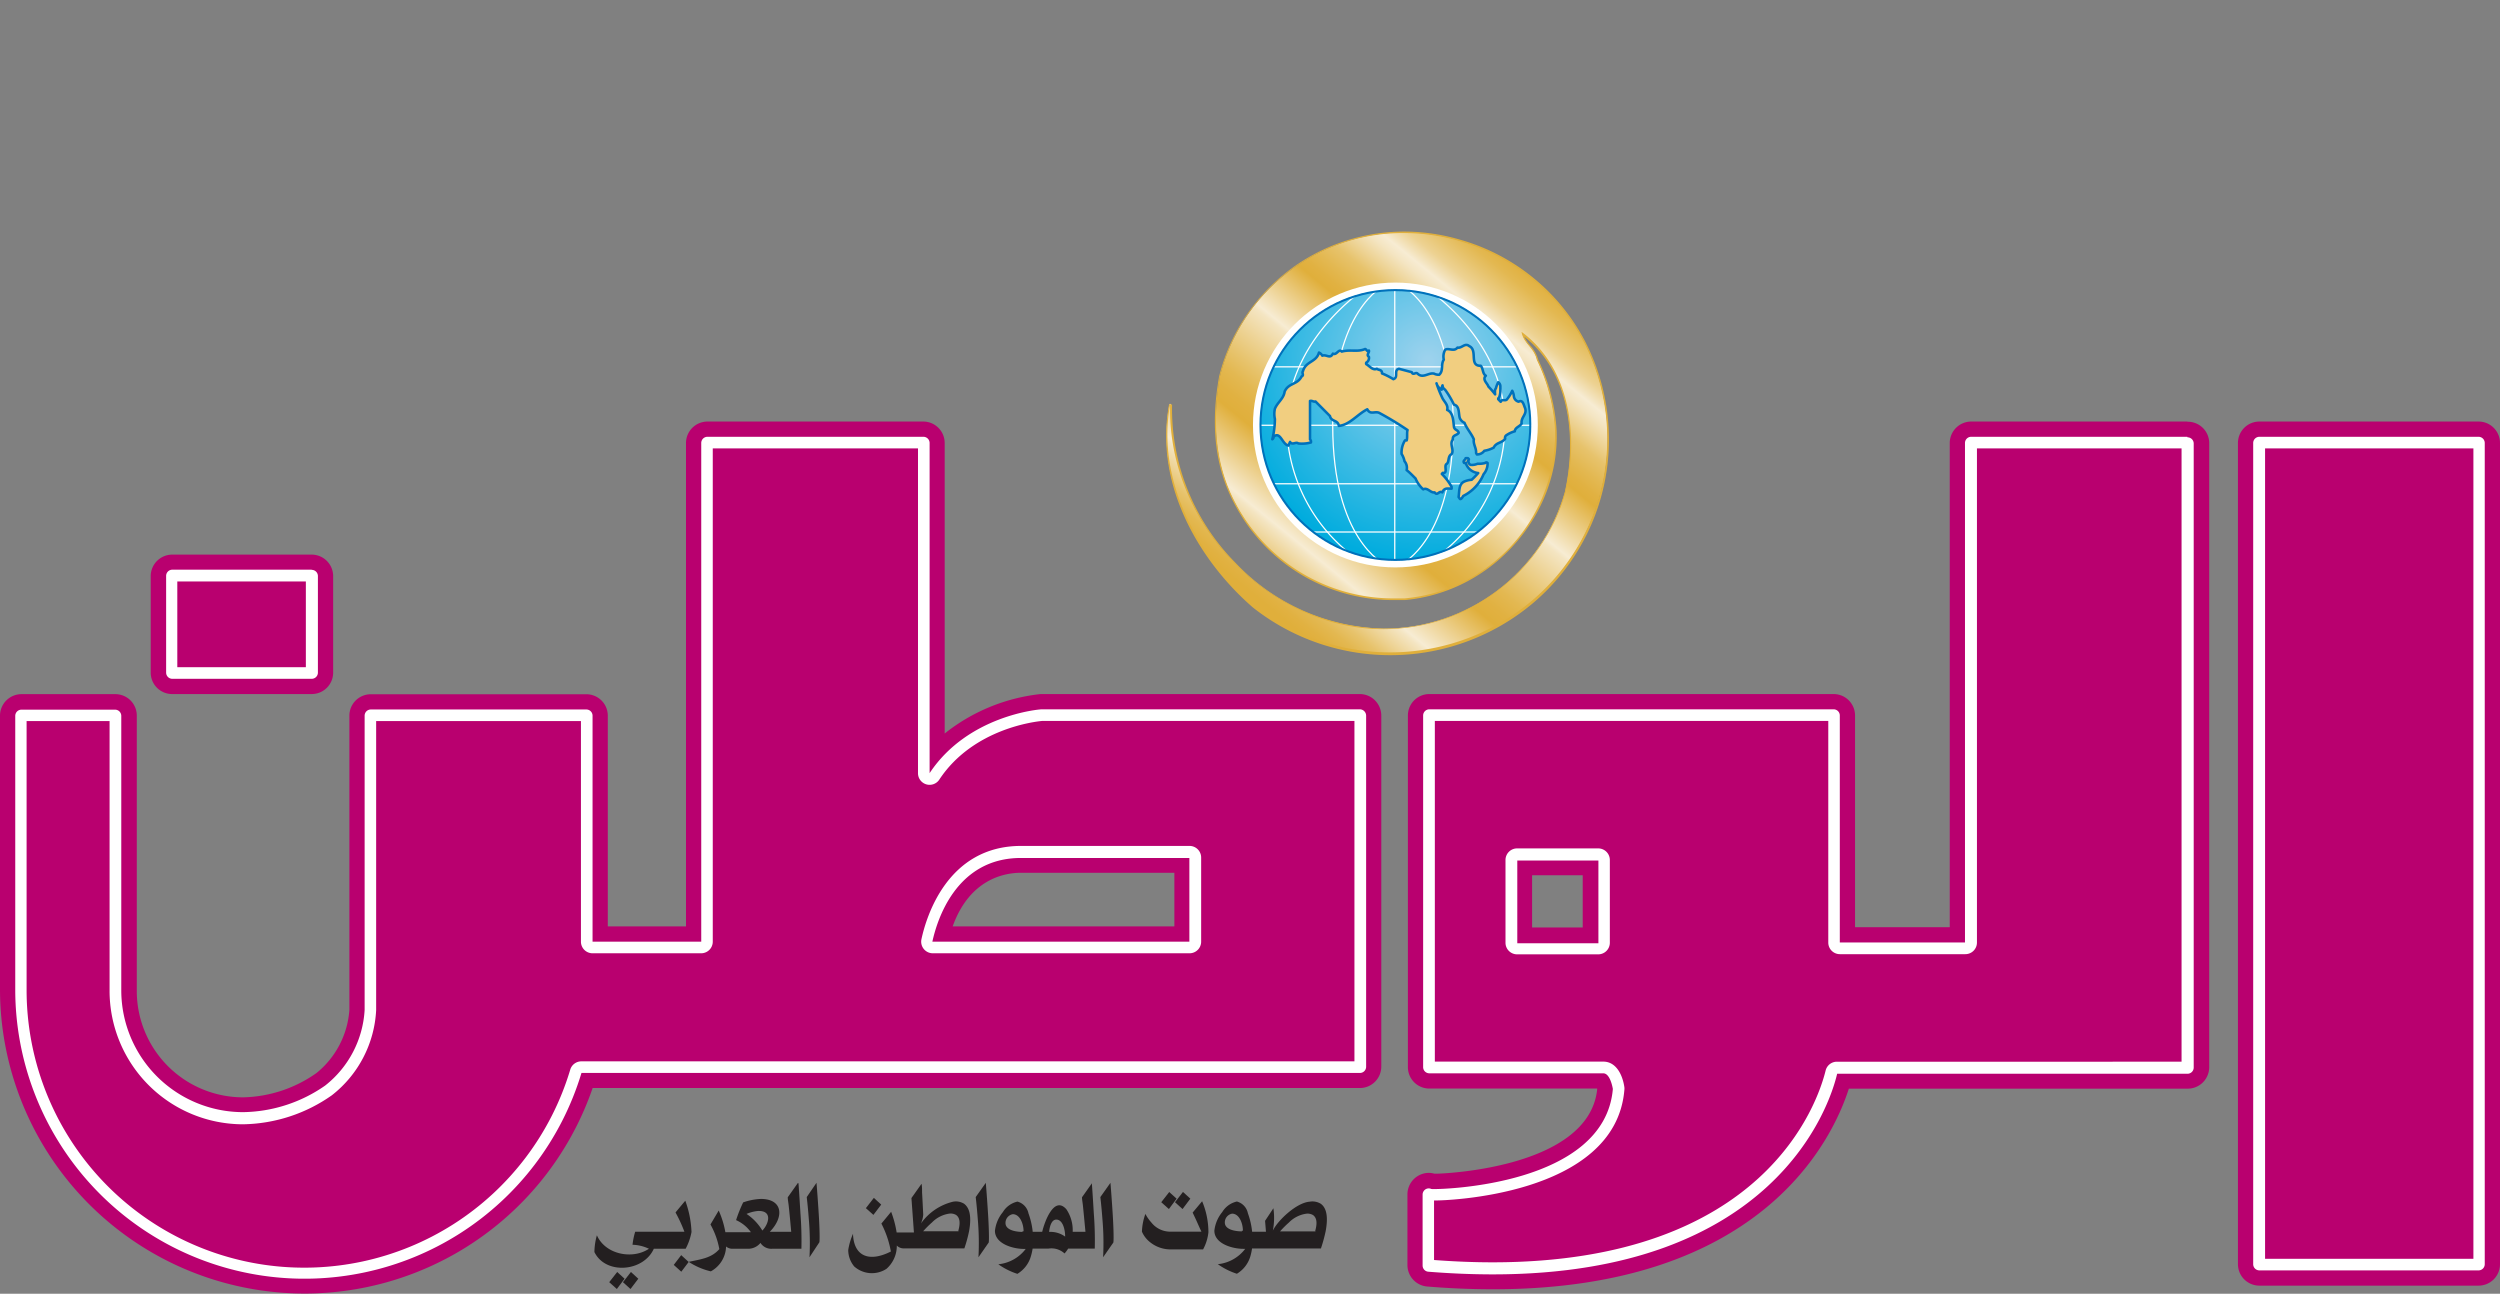<svg id="Layer_1" data-name="Layer 1" xmlns="http://www.w3.org/2000/svg" xmlns:xlink="http://www.w3.org/1999/xlink" viewBox="0 0 282 145.93"><rect x="0" y="0" width="282" height="145.93" fill="#808080" stroke="none"/><defs><style>.cls-1,.cls-10,.cls-11,.cls-12,.cls-14{fill:none;}.cls-2{fill:#231f20;}.cls-3{fill:#b9006f;}.cls-4{clip-path:url(#clip-path);}.cls-5{fill:url(#linear-gradient);}.cls-6{fill:#e0af3b;}.cls-7{clip-path:url(#clip-path-2);}.cls-8{fill:url(#radial-gradient);}.cls-9{fill:#0070a4;}.cls-10,.cls-12{stroke:#fff;}.cls-10{stroke-width:0.14px;}.cls-11,.cls-14{stroke:#0071bb;stroke-linecap:round;stroke-linejoin:round;}.cls-11{stroke-width:0.28px;}.cls-12{stroke-width:0.73px;}.cls-13{fill:#f1ce80;}.cls-14{stroke-width:0.29px;}.cls-15{fill:#fff;}</style><clipPath id="clip-path" transform="translate(0 26.12)"><path class="cls-1" d="M151.47,35.5a14.34,14.34,0,1,1,5.49,1.1,14.26,14.26,0,0,1-5.49-1.1M137.6,16.35c-1,5.8-.4,10.65,2,14.83a20.12,20.12,0,0,0,17.66,10.31c0.4,0,.8,0,1.21,0,9.73-.9,17.37-9.42,17-19a20.87,20.87,0,0,0-2.06-8,3.65,3.65,0,0,0-.89-1.61,3.55,3.55,0,0,1-.79-1.33c5.56,4.2,6.14,11.91,4.82,17.78a21.3,21.3,0,0,1-20.48,15.47,23.77,23.77,0,0,1-16.86-7.48,24.8,24.8,0,0,1-7.13-17.88l-0.17,0c-1.74,9.29,3.75,17.89,9.46,22.85a25,25,0,0,0,15.4,5.32h0a25,25,0,0,0,16-5.82,24.07,24.07,0,0,0,6-29.24A23,23,0,0,0,164.63,1,22.36,22.36,0,0,0,158.4.09a21.43,21.43,0,0,0-20.8,16.26"/></clipPath><linearGradient id="linear-gradient" x1="-466.23" y1="496.57" x2="-465.46" y2="496.57" gradientTransform="matrix(-62.95, 0, 0, 62.95, -29166.43, -31233.58)" gradientUnits="userSpaceOnUse"><stop offset="0" stop-color="#e0af3b"/><stop offset="0.02" stop-color="#e1b141"/><stop offset="0.05" stop-color="#e3b851"/><stop offset="0.08" stop-color="#e7c36c"/><stop offset="0.12" stop-color="#edd292"/><stop offset="0.15" stop-color="#f4e5c2"/><stop offset="0.16" stop-color="#f7ecd3"/><stop offset="0.18" stop-color="#f4e5c2"/><stop offset="0.22" stop-color="#edd292"/><stop offset="0.25" stop-color="#e7c36c"/><stop offset="0.29" stop-color="#e3b851"/><stop offset="0.32" stop-color="#e1b141"/><stop offset="0.34" stop-color="#e0af3b"/><stop offset="0.47" stop-color="#f7ecd3"/><stop offset="0.48" stop-color="#f4e5c2"/><stop offset="0.54" stop-color="#edd292"/><stop offset="0.59" stop-color="#e7c36c"/><stop offset="0.63" stop-color="#e3b851"/><stop offset="0.67" stop-color="#e1b141"/><stop offset="0.7" stop-color="#e0af3b"/><stop offset="0.84" stop-color="#f7ecd3"/><stop offset="0.85" stop-color="#f4e5c2"/><stop offset="0.89" stop-color="#edd292"/><stop offset="0.92" stop-color="#e7c36c"/><stop offset="0.95" stop-color="#e3b851"/><stop offset="0.98" stop-color="#e1b141"/><stop offset="1" stop-color="#e0af3b"/></linearGradient><clipPath id="clip-path-2" transform="translate(0 26.12)"><path class="cls-1" d="M141.65,21.81A15.73,15.73,0,1,0,157.37,6.09a15.72,15.72,0,0,0-15.72,15.72"/></clipPath><radialGradient id="radial-gradient" cx="-467.46" cy="489.81" r="0.77" gradientTransform="matrix(29.49, 0, 0, -29.49, 13946.57, 14485.2)" gradientUnits="userSpaceOnUse"><stop offset="0" stop-color="#9cd2ed"/><stop offset="0.02" stop-color="#9cd2ed"/><stop offset="1" stop-color="#00acde"/></radialGradient></defs><title>Untitled-1</title><polygon class="cls-2" points="70.27 144.63 71.12 145.4 72 144.24 71.17 143.48 70.27 144.63"/><polygon class="cls-2" points="69.62 143.48 68.72 144.63 69.58 145.4 70.45 144.24 69.62 143.48"/><path class="cls-2" d="M78,112.81a11.41,11.41,0,0,0-.7-3.49c-0.23.28-1,1.19-1.1,1.33a16.07,16.07,0,0,1,1,2.17H71.65a7.76,7.76,0,0,0-.3,1.47h0a4.59,4.59,0,0,1,1.85.45c-1.87,1.25-4.93.64-5.87-1.52a7.26,7.26,0,0,0-.28,1.89c1.25,2.58,5.53,2.25,6.7-.37h3.59a6.49,6.49,0,0,0,.67-1.93" transform="translate(0 26.12)"/><path class="cls-2" d="M90,107.32l-1.14,1.61c0,0.28.07,0.6,0.11,1q0.11,1,.28,2.9H86.83c1.66-1.7,1.46-3.71-1-3.71a6.81,6.81,0,0,0-2,.39,15.51,15.51,0,0,0-.8,2,4.1,4.1,0,0,1,1.67,1.36H81.82a10.17,10.17,0,0,0-.75-2.44L80.14,112a9,9,0,0,1,1,2.78c-0.88,1-2,1.13-3.47,1.44l0,0-0.83-.76L76,116.56l0.85,0.77,0.84-1.11a7.83,7.83,0,0,0,2.49,1.07,3.29,3.29,0,0,0,1.72-2.81,1.06,1.06,0,0,0,.67.26h1.88a1.78,1.78,0,0,0,1.33-.66,1.45,1.45,0,0,0,1.33.66h3.29a40.29,40.29,0,0,0-.11-4c-0.06-1-.13-2.15-0.22-3.38m-4.08,5.32a5.86,5.86,0,0,0-1.78-1.87,4.33,4.33,0,0,1,1.26-.33c1.73-.08,1.24,1.48.52,2.21" transform="translate(0 26.12)"/><path class="cls-2" d="M92.1,107.3L91,108.91q0.14,1.23.23,2.45a31,31,0,0,1,.08,4.34L92.43,114c0.06-.45,0-2.13-0.11-3.71-0.06-.92-0.13-1.92-0.22-3" transform="translate(0 26.12)"/><polygon class="cls-2" points="99.4 135.88 98.57 135.12 97.67 136.28 98.52 137.04 99.4 135.88"/><path class="cls-2" d="M108.71,109.64a1.74,1.74,0,0,0-1.2-.21,6.23,6.23,0,0,0-3.63,2.46,2.88,2.88,0,0,0,.26-1c-0.05-1-.09-1.84-0.13-2.48,0-.38,0-0.72-0.06-1l-1.14,1.61,0.28,3.88h-1.95a11.53,11.53,0,0,0-.62-2.33l-1.1,1.33a11.06,11.06,0,0,1,1.07,3.15c-2.51,1.27-4.2.49-4.27-2a7.34,7.34,0,0,0-.54,1.84,2.92,2.92,0,0,0,.68,1.85A3,3,0,0,0,100,117a3.45,3.45,0,0,0,1.16-2.62,1.1,1.1,0,0,0,.74.32h6.88a16.19,16.19,0,0,0,.53-1.93c0.36-2-.08-2.8-0.65-3.17m-0.53,3.17h-4a11,11,0,0,1,1-1,3.42,3.42,0,0,1,2-1,1.22,1.22,0,0,1,.72.16c0.32,0.23.55,0.7,0.25,1.77" transform="translate(0 26.12)"/><path class="cls-2" d="M111.2,107.3l-1.14,1.61q0.14,1.23.23,2.45a31,31,0,0,1,.08,4.34l1.16-1.67c0.06-.45,0-2.13-0.11-3.71-0.06-.92-0.13-1.92-0.22-3" transform="translate(0 26.12)"/><path class="cls-2" d="M123.19,107.32l-1.14,1.61c0,0.28.07,0.6,0.11,1q0.1,1,.28,2.9H121a4.24,4.24,0,0,0-.71-2.54c-1.4-1.6-2.48,1.46-2.73,2.54h-1.07a8.64,8.64,0,0,0-.48-2.09,1.72,1.72,0,0,0-1.24-1.32,2.59,2.59,0,0,0-1.65,1.19,4,4,0,0,0-.89,2.1c0,1.46,2,2.05,3.29,2.05h0.18a4.43,4.43,0,0,1-3.09,1.73,7.88,7.88,0,0,0,2.15,1.08,3.41,3.41,0,0,0,1.53-2,6.4,6.4,0,0,0,.19-0.85h1.8a2.18,2.18,0,0,1,1.8.55,3.72,3.72,0,0,0,.41-0.55h3a39.43,39.43,0,0,0-.11-4c-0.06-1-.13-2.15-0.22-3.38m-7.82,5.5c-0.56,0-1.92-.13-1.92-1a1,1,0,0,1,.82-1c0.81,0,1.22,1.1,1.22,1.93h-0.13Zm3,0c0.06-.61.27-1.39,0.81-1.39,0.73,0,1,1.12,1,1.92a2.82,2.82,0,0,0-1.82-.53" transform="translate(0 26.12)"/><path class="cls-2" d="M125.26,107.3l-1.14,1.61q0.14,1.23.23,2.45a31,31,0,0,1,.08,4.34l1.16-1.67c0.06-.45,0-2.13-0.11-3.71-0.06-.92-0.13-1.92-0.22-3" transform="translate(0 26.12)"/><polygon class="cls-2" points="132.72 135.21 131.89 134.46 130.99 135.61 131.85 136.38 132.72 135.21"/><polygon class="cls-2" points="133.39 136.38 134.27 135.21 133.44 134.45 132.54 135.61 133.39 136.38"/><path class="cls-2" d="M134.53,110.66l0.34,0.72c0.2,0.43.44,1,.65,1.43H131.9a2.71,2.71,0,0,1-2-1,4.82,4.82,0,0,1-.7-1,6.5,6.5,0,0,0-.39,2,3,3,0,0,0,.7,1,3.68,3.68,0,0,0,2.69,1h3.51a5.24,5.24,0,0,0,.6-1.93,9.06,9.06,0,0,0-.71-3.5Z" transform="translate(0 26.12)"/><path class="cls-2" d="M148.94,109.64a1.79,1.79,0,0,0-1.21-.21c-1.5.11-3.63,2.15-4.15,3.26a7.58,7.58,0,0,0,.06-2.52l-0.94,1.42,0.1,1.23h-1.56a8.64,8.64,0,0,0-.48-2.09,1.72,1.72,0,0,0-1.24-1.32,2.59,2.59,0,0,0-1.65,1.19,4,4,0,0,0-.89,2.1c0,1.46,2,2.05,3.29,2.05h0.19a4.43,4.43,0,0,1-3.09,1.73,7.87,7.87,0,0,0,2.15,1.08,3.41,3.41,0,0,0,1.53-2,6.28,6.28,0,0,0,.18-0.85H149a17.42,17.42,0,0,0,.53-1.93c0.38-2-.06-2.82-0.63-3.17m-8.82,3.17c-0.56,0-1.92-.13-1.92-1a1,1,0,0,1,.82-1c0.81,0,1.22,1.1,1.22,1.93h-0.13Zm8.31,0h-4a11,11,0,0,1,1-1,3.42,3.42,0,0,1,2-1,1.22,1.22,0,0,1,.72.16c0.32,0.23.55,0.7,0.25,1.77" transform="translate(0 26.12)"/><path class="cls-3" d="M246.69,21.43H222.35a2.43,2.43,0,0,0-2.42,2.42V78.47H209.25V54.59a2.42,2.42,0,0,0-2.42-2.42h-45.6a2.42,2.42,0,0,0-2.42,2.42V94.25a2.42,2.42,0,0,0,2.42,2.42h18.93l0,0.12c-1,9-17.86,9.48-18,9.48H161.8a2.5,2.5,0,0,0-.66-0.09h0a2.43,2.43,0,0,0-2.38,2.42v8A2.43,2.43,0,0,0,161,119c2.54,0.21,5,.31,7.41.31,30.23,0,38.26-16.76,40.14-22.63h38.23a2.41,2.41,0,0,0,1.71-.71,2.44,2.44,0,0,0,.71-1.71l0-70.39a2.42,2.42,0,0,0-2.42-2.42M178.53,78.5h-5.71V72.61h5.71V78.5Z" transform="translate(0 26.12)"/><path class="cls-3" d="M279.58,21.43H254.86a2.42,2.42,0,0,0-2.42,2.42v92.63a2.42,2.42,0,0,0,2.42,2.42h24.72a2.42,2.42,0,0,0,2.42-2.42V23.85a2.42,2.42,0,0,0-2.42-2.42" transform="translate(0 26.12)"/><path class="cls-3" d="M153.38,52.17h-36a21,21,0,0,0-10.82,4.45V23.85a2.42,2.42,0,0,0-2.42-2.42H79.8a2.43,2.43,0,0,0-2.42,2.42V78.38H68.56V54.61a2.42,2.42,0,0,0-2.42-2.42H41.83a2.42,2.42,0,0,0-2.42,2.42V87.8a10.06,10.06,0,0,1-3.7,7.11,14.85,14.85,0,0,1-8.28,2.75,12,12,0,0,1-12-12l0-31A2.42,2.42,0,0,0,13,52.18H2.42A2.43,2.43,0,0,0,0,54.61v31a34.36,34.36,0,0,0,66.85,11h86.54a2.42,2.42,0,0,0,2.42-2.42V54.6a2.43,2.43,0,0,0-2.43-2.43M132.46,78.38h-25c1.94-5.41,5.93-6.05,7.69-6.05h17.32v6Z" transform="translate(0 26.12)"/><path class="cls-3" d="M19.44,52.17H35.16a2.42,2.42,0,0,0,2.42-2.42V38.86a2.43,2.43,0,0,0-2.42-2.42H19.44A2.43,2.43,0,0,0,17,38.86V49.75a2.42,2.42,0,0,0,2.42,2.42" transform="translate(0 26.12)"/><g class="cls-4"><rect class="cls-5" x="121.71" y="-11.96" width="70.62" height="71.56" transform="translate(40.02 157.34) rotate(-51.18)"/></g><path class="cls-6" d="M158.4,0.17a22.26,22.26,0,0,1,6.2.89,23,23,0,0,1,14.1,11.48,23.88,23.88,0,0,1-5.94,29.13,24.87,24.87,0,0,1-31.31.5C135,36.54,130.4,28,132,19.4c-0.45,13.38,11,25.45,24.07,25.45a21.4,21.4,0,0,0,20.56-15.54c1.46-6.49.42-14-5-18,0.2,1.3,1.45,1.82,1.72,3.16a20.77,20.77,0,0,1,2.06,8,18.64,18.64,0,0,1-17,18.91q-0.6,0-1.2,0a20.15,20.15,0,0,1-17.59-10.27c-2.55-4.48-2.91-9.53-2-14.77A21.23,21.23,0,0,1,158.4.17M157,36.68a14.45,14.45,0,1,0-5.52-1.1,14.44,14.44,0,0,0,5.52,1.1M158.4,0a21.52,21.52,0,0,0-20.88,16.32c-1.05,5.84-.4,10.71,2,14.9a20.2,20.2,0,0,0,17.74,10.35c0.4,0,.81,0,1.21,0,9.78-.9,17.46-9.46,17.12-19.09a21.07,21.07,0,0,0-2.07-8,3.76,3.76,0,0,0-.9-1.62,4.19,4.19,0,0,1-.68-1c5.32,4.21,5.86,11.76,4.57,17.52a21.23,21.23,0,0,1-20.39,15.4,23.68,23.68,0,0,1-16.8-7.46,24.71,24.71,0,0,1-7.11-17.82l-0.34,0c-1.75,9.33,3.76,18,9.49,22.93a25,25,0,0,0,31.54-.5,24.16,24.16,0,0,0,6-29.35A23,23,0,0,0,164.65.9,22.46,22.46,0,0,0,158.4,0M157,36.51a14.27,14.27,0,1,1,13.19-8.81A14.19,14.19,0,0,1,157,36.51" transform="translate(0 26.12)"/><g class="cls-7"><rect class="cls-8" x="141.65" y="32.21" width="31.45" height="31.45"/></g><path class="cls-9" d="M147.28,33.89h0Z" transform="translate(0 26.12)"/><line class="cls-10" x1="147.28" y1="60.01" x2="167.26" y2="60.01"/><path class="cls-9" d="M143,28.45h0Z" transform="translate(0 26.12)"/><line class="cls-10" x1="143.03" y1="54.57" x2="171.47" y2="54.57"/><path class="cls-10" d="M156.13,6.1s-5.8,2.7-5.8,15.62v0.14c0,12.91,5.8,15.62,5.8,15.62" transform="translate(0 26.12)"/><path class="cls-10" d="M158.12,6.1s5.8,2.7,5.8,15.62v0.14c0,12.91-5.8,15.62-5.8,15.62" transform="translate(0 26.12)"/><path class="cls-9" d="M143.21,15.26h0Z" transform="translate(0 26.12)"/><line class="cls-10" x1="143.21" y1="41.38" x2="171.61" y2="41.38"/><path class="cls-9" d="M141.72,21.85h0Z" transform="translate(0 26.12)"/><line class="cls-10" x1="141.72" y1="47.97" x2="173.02" y2="47.97"/><path class="cls-10" d="M153.91,6.49s-8.77,5.71-8.77,15.27a18.85,18.85,0,0,0,8.23,15.38" transform="translate(0 26.12)"/><path class="cls-10" d="M161,6.49s8.77,5.71,8.77,15.27a18.75,18.75,0,0,1-8.24,15.31" transform="translate(0 26.12)"/><line class="cls-10" x1="157.33" y1="32.28" x2="157.33" y2="63.72"/><circle class="cls-11" cx="157.4" cy="47.94" r="15.24"/><circle class="cls-12" cx="157.4" cy="47.94" r="15.7"/><path class="cls-13" d="M159.24,15.86c0.17,0.42.45-.06,0.67,0.17,0.6,0.59,1.24-.16,1.86,0a1.13,1.13,0,0,0,.57.12c0.52-.47.16-1.16,0.52-1.7a1.6,1.6,0,0,1,.15-1.11c0.39-.26,1,0.26,1.39-0.25,0.5,0.1.84-.58,1.33-0.17,1,0.46-.06,2.25,1.3,2.22,0.29,0.33.19,0.9,0.57,1.12-0.43.45,0.17,0.83,0.29,1.22a9.58,9.58,0,0,1,.76.88,2.12,2.12,0,0,1,0-.53,0.66,0.66,0,0,1,.08-0.13A3.44,3.44,0,0,1,169,17a0.55,0.55,0,0,1,.24.44s0,0.55,0,.59a2,2,0,0,1-.17.75s-0.07,0-.07.06a0.39,0.39,0,0,0,0,.07l0.28,0.29c0.14-.34.48-0.07,0.68-0.24a4.47,4.47,0,0,0,.62-1,1.66,1.66,0,0,1,.19.65,0.7,0.7,0,0,0,.53.58c0.48-.27.58,0.39,0.72,0.7,0.28,0.72-.49,1.06-0.38,1.76-0.2.36-.74,0.43-0.77,0.88a3.25,3.25,0,0,0-1,.48,0.38,0.38,0,0,0-.09.36c-0.37.51-1,.39-1.29,1a3.31,3.31,0,0,1-1.06.36,1,1,0,0,1-.84.41l-0.09-.17c0.05-.53-0.35-1-0.25-1.53-0.28-.66-0.79-1.19-1.06-1.87a1,1,0,0,1-.52-0.52c-0.16-.48,0-1.39-0.67-1.53a10.24,10.24,0,0,0-1-1.69,0.57,0.57,0,0,1-.28-0.48,1,1,0,0,0-.1.48,1.1,1.1,0,0,1-.58-0.71,13.21,13.21,0,0,0,.63,1.59c0.19,0.46.73,0.83,0.57,1.41,0.68,0.29.68,1.19,0.77,1.93,0.09,0.37.48,0.33,0.53,0.65-0.2.32-.72,0.22-0.66,0.76-0.41.51,0.18,1.16-.14,1.65-0.47.23-.24,0.9-0.57,1.11s0.2,1.09-.43,1l-0.1.12a6.31,6.31,0,0,1,1.1,1.46V29c-0.45,0-.82-0.13-1.05.42-0.38-.24-0.53.45-0.87,0-0.44.1-.8-0.6-1.28-0.34a3.37,3.37,0,0,1-.87-1.23c-0.34-.33-0.64-0.66-1-0.94a1.14,1.14,0,0,0-.24-1,2.37,2.37,0,0,0-.33-0.82,2.62,2.62,0,0,1,.38-1.53,0.47,0.47,0,0,1,.19,0c0.11-.35,0-0.83.1-1.17a36.84,36.84,0,0,0-3.2-1.94c-0.48-.22-1,0.26-1.34-0.4-1.09.54-2,1.77-3.21,1.87-0.09-.7-0.86-0.44-1-1.11l-1.63-1.64c-0.24.07-.38-0.13-0.62-0.06v4.33a0.36,0.36,0,0,1,.1.35,3.77,3.77,0,0,1-1.43.11c-0.24-.23-0.68.24-0.92-0.17l-0.19.41c-0.71-.14-0.89-1.65-1.67-1a0.33,0.33,0,0,1-.14.29h0a10.07,10.07,0,0,0,.29-2.28,2.6,2.6,0,0,1,0-1.17c0.3-.73,1-1.14,1.1-1.94,0.46-1,1.44-.74,1.91-1.7,0.31-.13,0-0.38.15-0.58,0.32-1.16,1.51-1,1.81-2.11a0.87,0.87,0,0,1,.38.35c0.47-.18.87,0.42,1.19-0.23,0.45,0.22.64-.61,1-0.23,0.94-.27,1.78.08,2.63-0.29,0.15,0,.25.39,0.43,0.17,0.09,0.21-.33.48,0,0.71a0.6,0.6,0,0,1-.29.65,0.18,0.18,0,0,0,0,.18c0.35,0.19.73,0.74,1.19,0.52,0.22,0.19.59,0.06,0.58,0.52a8.28,8.28,0,0,1,1.28.65c0.63-.21,0-1,0.63-1.17Z" transform="translate(0 26.12)"/><path class="cls-14" d="M159.24,15.86c0.17,0.42.45-.06,0.67,0.17,0.6,0.59,1.24-.16,1.86,0a1.13,1.13,0,0,0,.57.12c0.52-.47.16-1.16,0.52-1.7a1.6,1.6,0,0,1,.15-1.11c0.39-.26,1,0.26,1.39-0.25,0.5,0.1.84-.58,1.33-0.17,1,0.46-.06,2.25,1.3,2.22,0.29,0.33.19,0.9,0.57,1.12-0.43.45,0.17,0.83,0.29,1.22a9.58,9.58,0,0,1,.76.88,2.12,2.12,0,0,1,0-.53,0.66,0.66,0,0,1,.08-0.13A3.44,3.44,0,0,1,169,17a0.55,0.55,0,0,1,.24.44s0,0.55,0,.59a2,2,0,0,1-.17.75s-0.07,0-.07.06a0.39,0.39,0,0,0,0,.07l0.28,0.29c0.14-.34.48-0.07,0.68-0.24a4.47,4.47,0,0,0,.62-1,1.66,1.66,0,0,1,.19.65,0.7,0.7,0,0,0,.53.58c0.48-.27.58,0.39,0.72,0.7,0.28,0.72-.49,1.06-0.38,1.76-0.2.36-.74,0.43-0.77,0.88a3.25,3.25,0,0,0-1,.48,0.38,0.38,0,0,0-.09.36c-0.37.51-1,.39-1.29,1a3.31,3.31,0,0,1-1.06.36,1,1,0,0,1-.84.41l-0.09-.17c0.05-.53-0.35-1-0.25-1.53-0.28-.66-0.79-1.19-1.06-1.87a1,1,0,0,1-.52-0.52c-0.16-.48,0-1.39-0.67-1.53a10.24,10.24,0,0,0-1-1.69,0.57,0.57,0,0,1-.28-0.48,1,1,0,0,0-.1.48,1.1,1.1,0,0,1-.58-0.71,13.21,13.21,0,0,0,.63,1.59c0.19,0.46.73,0.83,0.57,1.41,0.68,0.29.68,1.19,0.77,1.93,0.09,0.37.48,0.33,0.53,0.65-0.2.32-.72,0.22-0.66,0.76-0.41.51,0.18,1.16-.14,1.65-0.47.23-.24,0.9-0.57,1.11s0.2,1.09-.43,1l-0.1.12a6.31,6.31,0,0,1,1.1,1.46V29c-0.45,0-.82-0.13-1.05.42-0.38-.24-0.53.45-0.87,0-0.44.1-.8-0.6-1.28-0.34a3.37,3.37,0,0,1-.87-1.23c-0.34-.33-0.64-0.66-1-0.94a1.14,1.14,0,0,0-.24-1,2.37,2.37,0,0,0-.33-0.82,2.62,2.62,0,0,1,.38-1.53,0.47,0.47,0,0,1,.19,0c0.11-.35,0-0.83.1-1.17a36.84,36.84,0,0,0-3.2-1.94c-0.48-.22-1,0.26-1.34-0.4-1.09.54-2,1.77-3.21,1.87-0.09-.7-0.86-0.44-1-1.11l-1.63-1.64c-0.24.07-.38-0.13-0.62-0.06v4.33a0.36,0.36,0,0,1,.1.35,3.77,3.77,0,0,1-1.43.11c-0.24-.23-0.68.24-0.92-0.17l-0.19.41c-0.71-.14-0.89-1.65-1.67-1a0.33,0.33,0,0,1-.14.29h0a10.07,10.07,0,0,0,.29-2.28,2.6,2.6,0,0,1,0-1.17c0.3-.73,1-1.14,1.1-1.94,0.46-1,1.44-.74,1.91-1.7,0.31-.13,0-0.38.15-0.58,0.32-1.16,1.51-1,1.81-2.11a0.87,0.87,0,0,1,.38.35c0.47-.18.87,0.42,1.19-0.23,0.45,0.22.64-.61,1-0.23,0.94-.27,1.78.08,2.63-0.29,0.15,0,.25.39,0.43,0.17,0.09,0.21-.33.48,0,0.71a0.6,0.6,0,0,1-.29.65,0.18,0.18,0,0,0,0,.18c0.35,0.19.73,0.74,1.19,0.52,0.22,0.19.59,0.06,0.58,0.52a8.28,8.28,0,0,1,1.28.65c0.63-.21,0-1,0.63-1.17Z" transform="translate(0 26.12)"/><path class="cls-13" d="M165.65,25.63c0.16,0.15-.25.29,0,0.35a0.41,0.41,0,0,0,.24.34,1.61,1.61,0,0,0,.78-0.13,2.83,2.83,0,0,0,.85-0.08,0.18,0.18,0,0,1,.28,0,1.85,1.85,0,0,1-.45,1.26,4.75,4.75,0,0,1-2.29,2.45c-0.08.13-.24,0.42-0.38,0.34l-0.15-.22c0.1-.65,0-1.45.64-1.74A2.45,2.45,0,0,1,166,28a8.94,8.94,0,0,0,.74-0.76,1.64,1.64,0,0,1-1.41-1.15,0.18,0.18,0,0,1-.18,0c-0.18-.24.15-0.32,0.17-0.52a0.66,0.66,0,0,1,.27,0Z" transform="translate(0 26.12)"/><path class="cls-14" d="M165.65,25.63c0.16,0.15-.25.29,0,0.35a0.41,0.41,0,0,0,.24.34,1.61,1.61,0,0,0,.78-0.13,2.83,2.83,0,0,0,.85-0.08,0.18,0.18,0,0,1,.28,0,1.85,1.85,0,0,1-.45,1.26,4.75,4.75,0,0,1-2.29,2.45c-0.08.13-.24,0.42-0.38,0.34l-0.15-.22c0.1-.65,0-1.45.64-1.74A2.45,2.45,0,0,1,166,28a8.94,8.94,0,0,0,.74-0.76,1.64,1.64,0,0,1-1.41-1.15,0.18,0.18,0,0,1-.18,0c-0.18-.24.15-0.32,0.17-0.52a0.66,0.66,0,0,1,.27,0Z" transform="translate(0 26.12)"/><path class="cls-15" d="M246.08,24.46l0,69.18H207.2a1.31,1.31,0,0,0-1.27,1c-0.89,3.61-6.86,21.63-37.57,21.63-2.12,0-4.33-.09-6.6-0.26v-6.72h0.41c0.2,0,20.07-.34,21.06-12.48a1.28,1.28,0,0,0,0-.29c-0.2-1.4-.93-2.89-2.38-2.89h-19V55.2h44.38v25a1.31,1.31,0,0,0,1.31,1.31h14.11A1.31,1.31,0,0,0,223,80.19V24.46h23.13m-75,57.07h9.15a1.31,1.31,0,0,0,1.31-1.31V70.89a1.31,1.31,0,0,0-1.31-1.31h-9.15a1.31,1.31,0,0,0-1.31,1.31v9.33a1.31,1.31,0,0,0,1.31,1.31m75.6-58.38H222.35a0.7,0.7,0,0,0-.7.7V80.19H207.53V54.59a0.7,0.7,0,0,0-.7-0.7h-45.6a0.7,0.7,0,0,0-.7.7V94.25a0.7,0.7,0,0,0,.7.7h19.62c0.7,0,1,1.31,1.08,1.76C181,107.68,162.36,108,162.17,108a6.64,6.64,0,0,1-.71,0,0.7,0.7,0,0,0-.3-0.07h0a0.7,0.7,0,0,0-.69.7v8a0.7,0.7,0,0,0,.65.7c2.5,0.2,4.94.3,7.27,0.3,31.76,0,38-19,38.84-22.63h39.52a0.7,0.7,0,0,0,.7-0.7l0-70.39a0.7,0.7,0,0,0-.7-0.7m-75.6,47.74h9.15v9.33h-9.15V70.89Z" transform="translate(0 26.12)"/><path class="cls-15" d="M279,115.87h-23.5V24.46H279v91.41Zm0.61-92.72H254.86a0.7,0.7,0,0,0-.7.7v92.63a0.7,0.7,0,0,0,.7.7h24.72a0.7,0.7,0,0,0,.7-0.7V23.85a0.7,0.7,0,0,0-.7-0.7" transform="translate(0 26.12)"/><path class="cls-15" d="M103.55,24.46V61.09a1.31,1.31,0,0,0,2.41.72c3.83-5.79,10.93-6.55,11.62-6.61h35.2v38.4H65.58a1.31,1.31,0,0,0-1.26.95A31.32,31.32,0,0,1,3,85.62V55.22h9.36l0,30.41a15.06,15.06,0,0,0,15.07,15.07,17.85,17.85,0,0,0,10-3.27,13,13,0,0,0,5-9.62V55.22H65.53V80.1a1.31,1.31,0,0,0,1.31,1.31H79.09a1.31,1.31,0,0,0,1.31-1.31V24.46h23.14m1.64,56.95h29a1.31,1.31,0,0,0,1.31-1.31V70.61a1.31,1.31,0,0,0-1.31-1.31h-19c-8.34,0-10.71,8.06-11.24,10.52a1.31,1.31,0,0,0,1.28,1.59m-1-58.26H79.8a0.7,0.7,0,0,0-.7.7V80.1H66.84V54.61a0.7,0.7,0,0,0-.7-0.7H41.83a0.7,0.7,0,0,0-.7.7V87.8a11.69,11.69,0,0,1-4.45,8.53,16.56,16.56,0,0,1-9.24,3A13.75,13.75,0,0,1,13.68,85.63l0-31a0.7,0.7,0,0,0-.7-0.7H2.42a0.7,0.7,0,0,0-.7.7v31a32.63,32.63,0,0,0,63.87,9.28h87.81a0.7,0.7,0,0,0,.7-0.7V54.6a0.72,0.72,0,0,0-.71-0.71H117.53c-0.38,0-8.37.71-12.67,7.2V23.85a0.7,0.7,0,0,0-.7-0.7m1,57c0.52-2.43,2.66-9.49,10-9.49h19V80.1h-29Z" transform="translate(0 26.12)"/><path class="cls-15" d="M34.55,49.14H20V39.47h14.5v9.67Zm0.61-11H19.44a0.7,0.7,0,0,0-.7.7V49.75a0.7,0.7,0,0,0,.7.7H35.16a0.7,0.7,0,0,0,.7-0.7V38.86a0.7,0.7,0,0,0-.7-0.7" transform="translate(0 26.12)"/></svg>